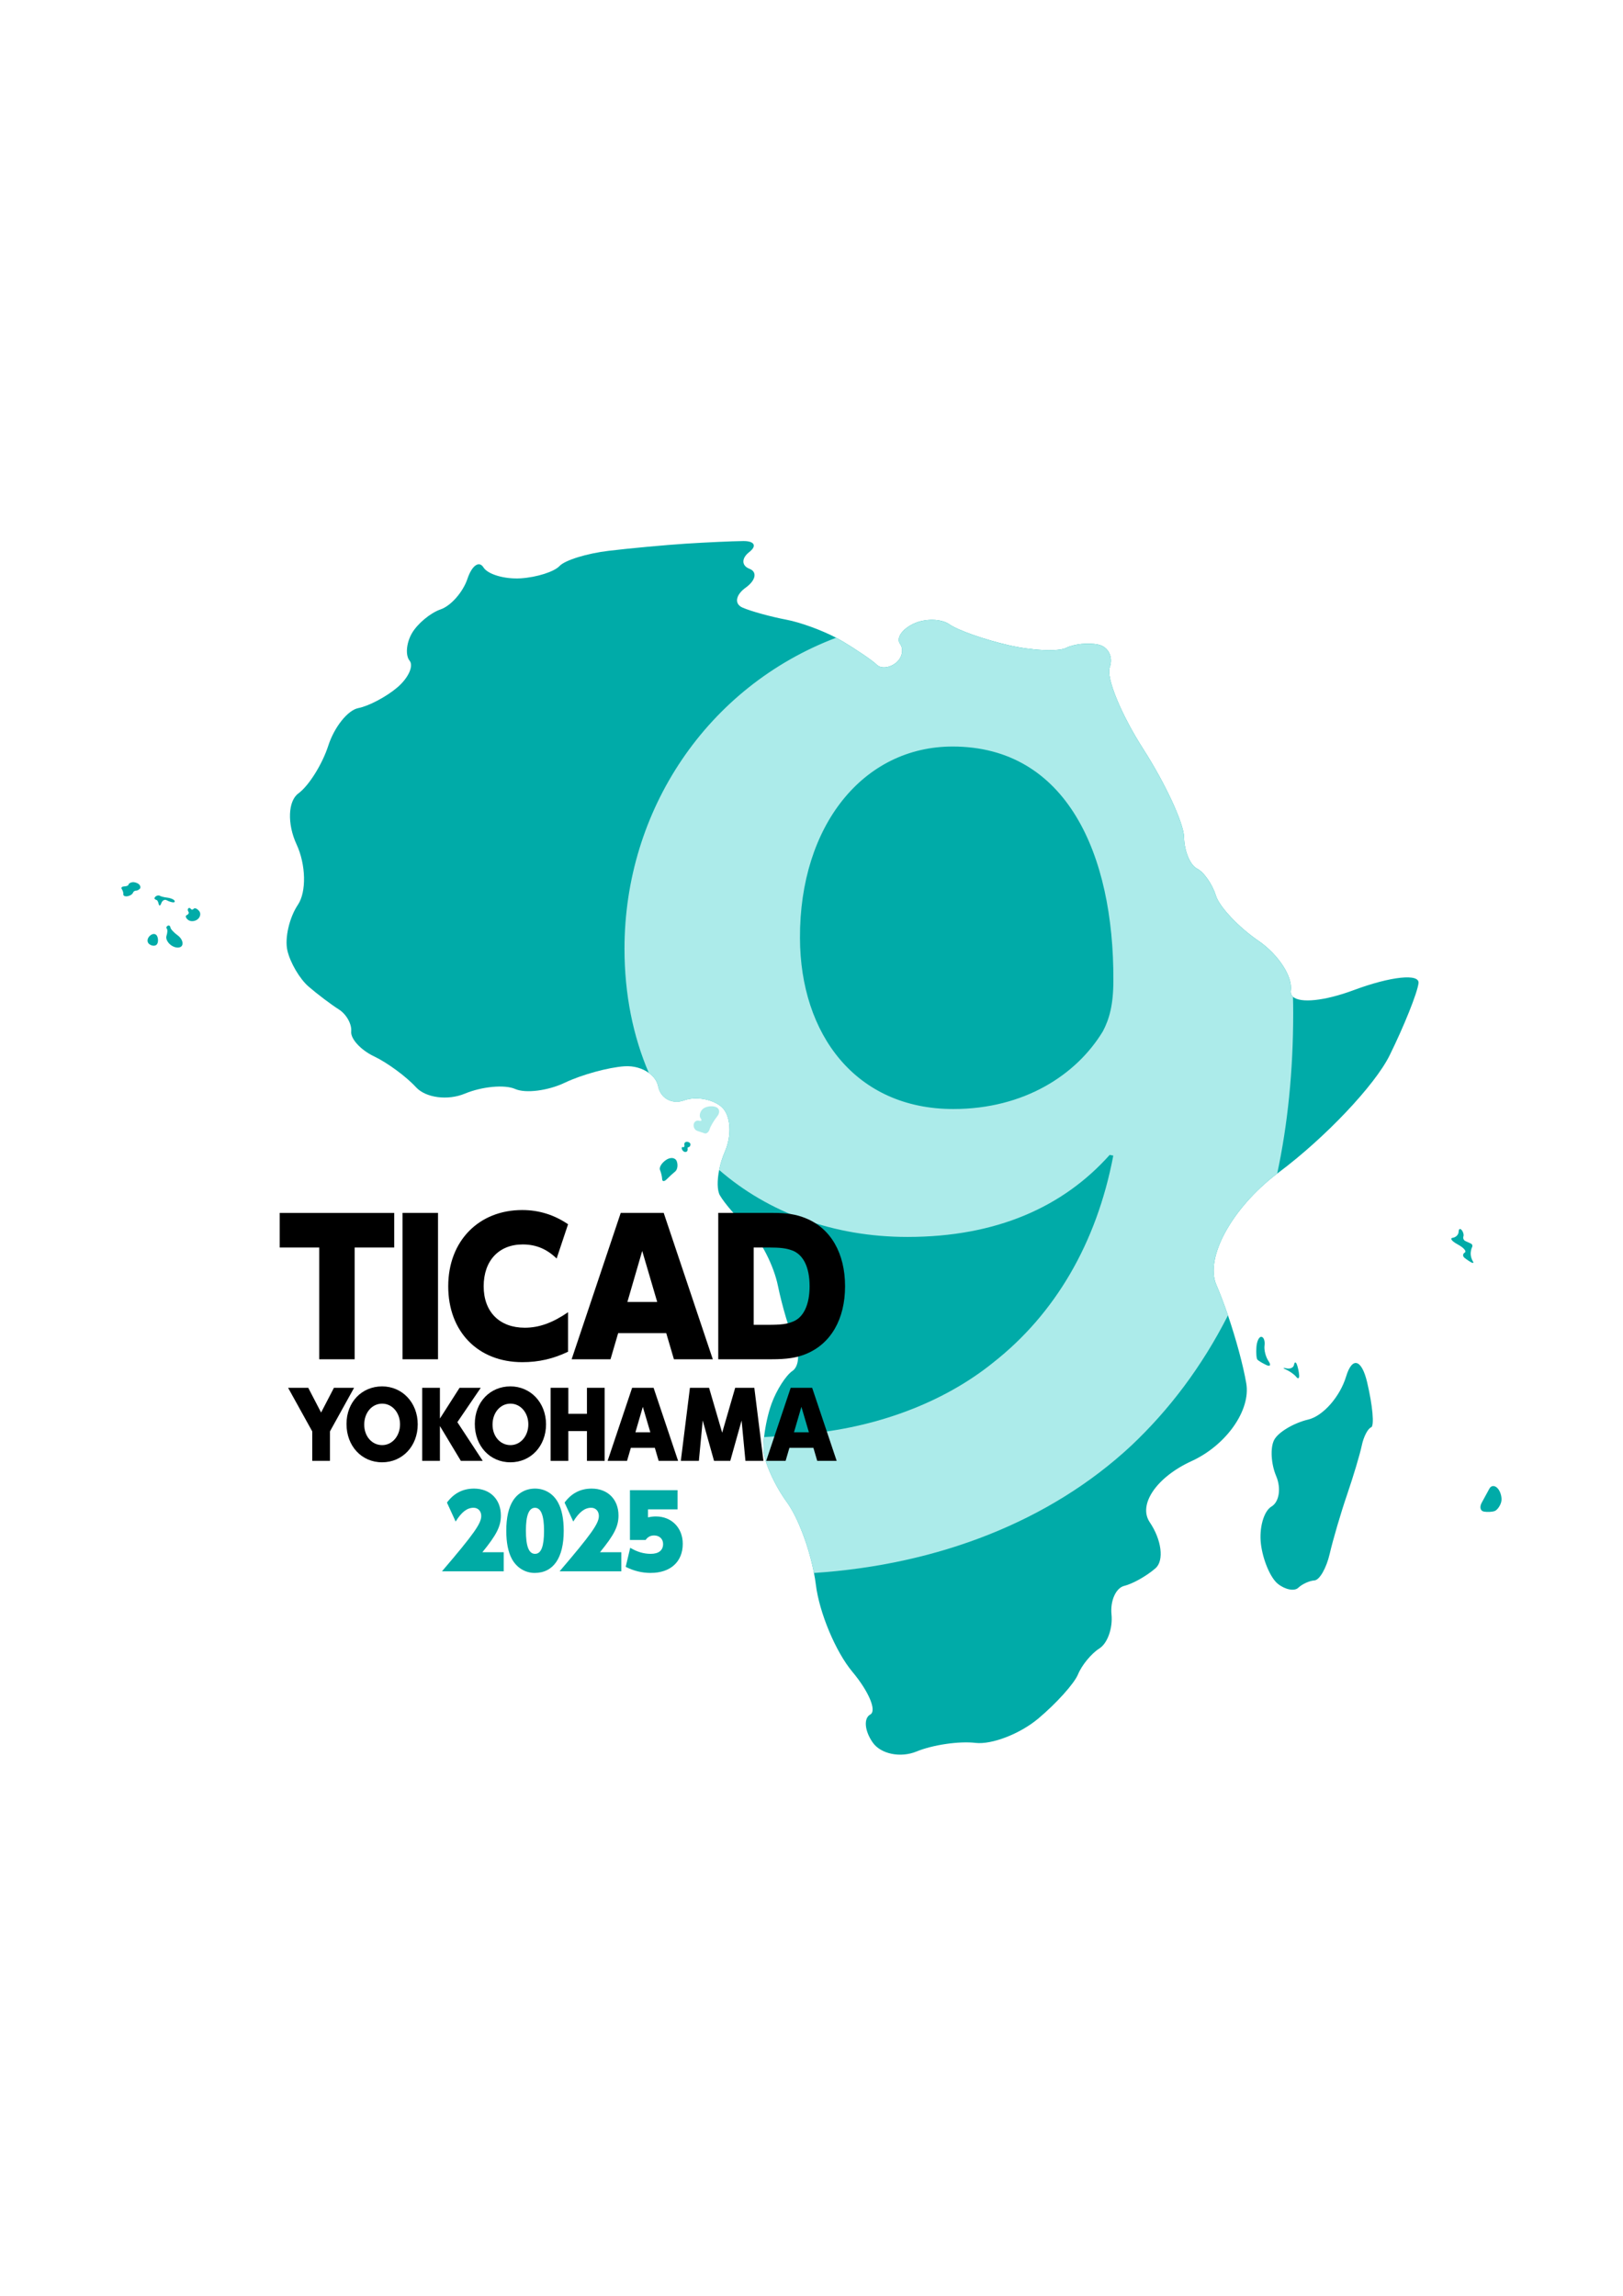 <?xml version="1.0" encoding="UTF-8"?> <svg xmlns="http://www.w3.org/2000/svg" version="1.1" viewBox="0 0 595.28 841.89"><defs><style> .cls-1 { fill: #00aba8; } .cls-2 { fill: #00aba5; } .cls-3 { fill: #acebea; } </style></defs><g><g id="_レイヤー_1" data-name="レイヤー_1"><g><path class="cls-1" d="M544.26,554.31c-1.31-.21-1.67-1.68-.79-3.27s2.14-3.92,2.82-5.17,2.09-1.23,3.14.06,1.57,3.51,1.16,4.95-1.47,2.88-2.35,3.22-2.67.44-3.98.22Z"></path><path class="cls-1" d="M501.45,506.95c2.02,8.59,2.68,15.99,1.45,16.46-1.22.47-2.77,3.47-3.43,6.66s-3.09,11.31-5.39,18.03c-2.3,6.72-5.17,16.49-6.38,21.72-1.21,5.23-3.72,9.61-5.57,9.73s-4.53,1.34-5.95,2.7c-1.43,1.36-4.8.71-7.5-1.45-2.7-2.16-5.49-8.73-6.2-14.6-.71-5.87,1.03-12.06,3.87-13.74s3.61-6.71,1.72-11.17-2.22-10.42-.74-13.25c1.48-2.83,7.12-6.2,12.52-7.49,5.4-1.28,11.64-8.38,13.87-15.77,2.23-7.39,5.71-6.41,7.73,2.17Z"></path><path class="cls-1" d="M471.77,502.28c-1.35-.6-1.33-.83.04-.5s2.64-.25,2.81-1.3.63-1.14,1.01-.2.77,2.71.87,3.96-.38,1.56-1.05.7-2.33-2.06-3.68-2.66Z"></path><path class="cls-1" d="M465.24,499.09c1.02,1.49.67,2.16-.77,1.48s-2.92-1.57-3.28-1.97-.52-2.5-.36-4.66c.17-2.16.99-3.83,1.84-3.72s1.35,1.55,1.13,3.18.42,4.19,1.44,5.69Z"></path><path class="cls-1" d="M534.68,456.35c-2.19-1.18-3.03-2.28-1.86-2.44s2.15-1.15,2.17-2.2.52-1.35,1.1-.67.88,1.74.66,2.37.08,1.38.68,1.67,1.51.72,2.04.94.72.84.44,1.36-.51,1.62-.5,2.44.35,2.01.77,2.64.21.87-.46.52-1.82-1.12-2.56-1.72c-.73-.6-.7-1.47.08-1.93s-.38-1.8-2.57-2.98Z"></path><path class="cls-1" d="M242.07,429.04c-.4-.93.61-2.59,2.24-3.69s3.39-.87,3.91.5c.52,1.37.26,3.07-.59,3.76s-2.25,1.98-3.12,2.86-1.62.85-1.65-.07-.39-2.43-.79-3.36Z"></path><path class="cls-1" d="M250.56,420.65c.38.14.58-.25.45-.87s.32-1.1,1-1.07,1.23.46,1.23.96-.28.94-.61.98-.53.25-.44.48.03.65-.12.96-.63.44-1.04.3-.85-.64-.96-1.12.11-.76.49-.62Z"></path><path class="cls-3" d="M255.71,414.69c-.84-.27-1.42-1.32-1.29-2.32s1-1.62,1.93-1.38,1.22-.15.63-.88-.34-2.17.54-3.19,2.99-1.52,4.68-1.09,2.09,2.01.87,3.54-2.47,3.64-2.79,4.71-1.14,1.76-1.82,1.53-1.92-.63-2.76-.91Z"></path><path class="cls-1" d="M62.51,340.11c-.09-.61-.55-.89-1.02-.62s-.61.75-.3,1.07.25,1.51-.13,2.64.56,2.79,2.08,3.68,3.18.8,3.67-.21-.23-2.65-1.62-3.65c-1.39-1-2.6-2.31-2.69-2.92Z"></path><path class="cls-1" d="M54.74,346.21c-.91-.7-.82-2.07.22-3.04s2.26-.88,2.71.2.36,2.45-.22,3.04-1.8.51-2.71-.2Z"></path><path class="cls-1" d="M69.04,333.12c-.25.29-.21.85.08,1.24s.02.93-.61,1.21-.41,1.07.49,1.77,2.48.59,3.5-.24,1.25-2.21.52-3.06-1.61-1.21-1.95-.8-.83.43-1.09.05-.68-.45-.93-.16Z"></path><path class="cls-1" d="M57.16,328.68c-.44.34-.63.78-.41.98s.56.39.77.43.52.7.7,1.48.61.61.95-.38,1.23-1.47,1.95-1.07,1.8.76,2.38.79.77-.29.43-.73-1.51-.89-2.59-1.01-2.29-.42-2.68-.66-1.06-.16-1.51.18Z"></path><path class="cls-1" d="M45.54,325.07c-.84,0-1.23.45-.86.98s.62,1.4.56,1.92.61.83,1.5.69,1.78-.67,1.98-1.19.69-.89,1.08-.85,1.05-.26,1.46-.67.27-1.17-.31-1.69-1.66-.85-2.39-.75-1.36.49-1.41.86-.77.68-1.61.68Z"></path><path class="cls-1" d="M520.28,360.57c-.48,3.65-5.24,15.56-10.61,26.46-5.37,10.9-23.64,30.19-40.61,42.87-.21.15-.4.31-.61.46-16.62,12.65-26.62,30.9-22.32,40.8,1.4,3.22,2.86,7.1,4.26,11.19,2.94,8.64,5.58,18.29,6.72,24.97,1.67,9.86-7.39,22.7-20.15,28.52-12.76,5.85-19.63,15.91-15.26,22.38,4.36,6.45,5.32,14.05,2.13,16.85-3.19,2.8-8.35,5.72-11.44,6.47-3.11.75-5.22,5.47-4.72,10.48.52,4.99-1.46,10.61-4.43,12.47-2.94,1.86-6.47,6.14-7.85,9.52-1.38,3.36-7.98,10.69-14.66,16.27-6.68,5.58-17.02,9.56-22.95,8.85-5.95-.71-15.66.71-21.59,3.15-5.91,2.44-13.18.94-16.12-3.32-2.97-4.26-3.36-8.87-.88-10.23,2.46-1.36-.5-8.44-6.6-15.72-6.1-7.31-12.11-21.67-13.36-31.95-.17-1.38-.4-2.8-.69-4.26-1.82-9.5-5.91-20.4-9.88-25.87-4.59-6.29-8.48-14.99-8.64-19.32-.04-1.29.04-2.9.23-4.64.44-4.03,1.48-8.79,2.76-12.28,1.8-4.95,5.24-10.34,7.62-11.94,2.38-1.61,2.78-6.26.9-10.36-1.9-4.09-4.68-13.47-6.2-20.86-1.5-7.37-6.26-16.7-10.57-20.76-4.3-4.03-9.13-9.63-10.73-12.45-1-1.8-1.04-5.39-.25-9.31.44-2.23,1.17-4.57,2.11-6.74,2.63-6.03,2.11-13.36-1.17-16.29-3.26-2.94-9.5-4.05-13.84-2.46-4.36,1.57-8.62-.75-9.48-5.16-.38-1.92-1.63-3.63-3.42-4.91-2.32-1.69-5.53-2.65-8.87-2.44-5.91.38-15.79,3.09-21.95,6.03-6.18,2.94-14.37,3.99-18.21,2.3-3.82-1.69-12.11-.92-18.42,1.69-6.29,2.63-14.37,1.57-17.96-2.34-3.57-3.9-10.5-9-15.39-11.32-4.87-2.32-8.64-6.43-8.37-9.13.27-2.69-1.77-6.35-4.57-8.1-2.8-1.77-7.77-5.53-11.03-8.33-3.28-2.82-6.79-8.81-7.81-13.28-1.02-4.49.71-12.05,3.88-16.77,3.17-4.74,2.94-14.7-.52-22.15-3.45-7.45-3.15-15.85.67-18.65,3.84-2.8,8.77-10.69,10.98-17.52,2.21-6.85,7.18-13.05,11.03-13.78,3.84-.75,10.29-4.16,14.32-7.6,4.03-3.45,6.03-7.85,4.47-9.79-1.59-1.94-1.21-6.43.81-9.98,2.03-3.55,6.79-7.52,10.57-8.83,3.78-1.29,8.21-6.35,9.84-11.21,1.63-4.87,4.26-6.74,5.87-4.18,1.61,2.57,7.75,4.36,13.66,4.01,5.89-.38,12.32-2.42,14.28-4.55,1.96-2.11,10.09-4.61,18.04-5.55,7.98-.96,20.65-2.11,28.17-2.61,7.52-.48,17.04-.92,21.15-.96,4.11-.04,5.1,1.77,2.19,4.03-2.9,2.26-2.86,5.01.08,6.14,2.94,1.13,2.32,4.24-1.36,6.89-3.7,2.65-4.28,5.93-1.29,7.29,2.99,1.34,10.27,3.36,16.22,4.49,5.12.98,12.74,3.76,18.21,6.6.86.46,1.67.92,2.42,1.36,5.41,3.24,11.05,7.1,12.53,8.58,1.46,1.46,4.59,1.17,6.93-.67s3.03-4.99,1.55-7.04c-1.5-2.03.73-5.35,4.95-7.35,4.24-2,10.19-1.9,13.24.25,3.07,2.15,12.74,5.55,21.51,7.58,8.77,2.03,18.33,2.46,21.22,1.02,2.9-1.46,8.25-2,11.88-1.19,3.65.81,5.49,4.57,4.13,8.33-1.38,3.78,4.16,17.25,12.3,29.96,8.14,12.72,14.87,27.25,14.95,32.3.08,5.05,2.21,10.23,4.72,11.51,2.53,1.27,5.64,5.7,6.93,9.86,1.27,4.13,8.31,11.63,15.6,16.62,7.31,4.99,12.65,13.18,11.9,18.17-.15,1,.15,1.8.81,2.38,2.69,2.4,11.53,1.57,22.34-2.46,13.51-5.03,24.16-6.16,23.7-2.51Z"></path><path class="cls-3" d="M474.24,365.54c-.67-.58-.96-1.38-.81-2.38.75-4.99-4.59-13.18-11.9-18.17-7.29-4.99-14.32-12.49-15.6-16.62-1.29-4.16-4.41-8.58-6.93-9.86-2.51-1.27-4.64-6.45-4.72-11.51-.08-5.05-6.81-19.59-14.95-32.3-8.14-12.72-13.68-26.18-12.3-29.96,1.36-3.76-.48-7.52-4.13-8.33-3.63-.81-8.98-.27-11.88,1.19-2.88,1.44-12.45,1-21.22-1.02-8.77-2.03-18.44-5.43-21.51-7.58-3.05-2.15-9-2.26-13.24-.25-4.22,2-6.45,5.32-4.95,7.35,1.48,2.05.79,5.2-1.55,7.04s-5.47,2.13-6.93.67c-1.48-1.48-7.12-5.35-12.53-8.58-.75-.44-1.57-.9-2.42-1.36-47.36,17.96-77.62,63.31-77.62,114.03,0,16.77,3.15,32.09,8.92,45.58,1.8,1.27,3.05,2.99,3.42,4.91.86,4.41,5.12,6.72,9.48,5.16,4.34-1.59,10.59-.48,13.84,2.46,3.28,2.92,3.8,10.25,1.17,16.29-.94,2.17-1.67,4.51-2.11,6.74,18.04,15.66,42.01,24.56,69.07,24.56,32.64,0,57.11-10.98,74.17-30.09l1.32.27c-6.14,32.3-21.49,58.11-43.89,75.76-18.83,15.26-43.85,24.1-69.28,26.33-5.62.48-10.5.88-14.91,1.13-.19,1.73-.27,3.34-.23,4.64.17,4.32,4.05,13.03,8.64,19.32,3.97,5.47,8.06,16.37,9.88,25.87,45.77-3.03,86.7-19.06,116.33-46.65,13.89-13.09,25.96-28.98,35.52-47.82-1.4-4.09-2.86-7.98-4.26-11.19-4.3-9.9,5.7-28.15,22.32-40.8,3.82-17.87,5.87-37.46,5.87-58.86,0-2-.02-3.99-.08-5.95ZM404.47,378.25c-9.65,15.91-28.84,28.44-54.81,28.44-35.77,0-56.17-27.4-56.25-62.75-.15-41.26,23.3-70.18,55.98-70.18,41.8,0,59.2,39.51,58.97,85.84,0,8.85-1.48,14.12-3.88,18.65Z"></path><g><g><path class="cls-2" d="M162.1,576.22c11.71-13.7,14.41-17.55,14.41-20.3,0-1.76-1.14-3.01-2.81-3.01-2.39,0-4.43,1.58-6.58,5.06l-3.19-6.96c2.56-3.45,5.85-5.13,9.94-5.13,5.89,0,9.84,3.96,9.84,9.86,0,3.99-1.56,7.07-6.79,13.48h7.83v7h-22.65Z"></path><path class="cls-2" d="M196.11,576.81c-3.5,0-6.65-1.94-8.38-5.17-1.35-2.49-2.04-5.97-2.04-10.3,0-4.8.87-8.61,2.53-11.14,1.83-2.78,4.71-4.32,8-4.32,3.64,0,6.72,1.87,8.49,5.17,1.35,2.49,2.05,5.94,2.05,10.33,0,9.93-3.81,15.43-10.64,15.43ZM196.22,552.92c-2.22,0-3.33,2.79-3.33,8.32,0,5.83,1.07,8.57,3.36,8.57s3.29-2.86,3.29-8.46-1.11-8.43-3.33-8.43Z"></path><path class="cls-2" d="M205.24,576.22c11.71-13.7,14.41-17.55,14.41-20.3,0-1.76-1.14-3.01-2.81-3.01-2.39,0-4.43,1.58-6.58,5.06l-3.19-6.96c2.56-3.45,5.85-5.13,9.94-5.13,5.89,0,9.84,3.96,9.84,9.86,0,3.99-1.56,7.07-6.79,13.48h7.83v7h-22.65Z"></path><path class="cls-2" d="M238.71,576.81c-3.26,0-6.23-.73-9.22-2.23l1.66-7c2.46,1.5,4.96,2.23,7.52,2.23,2.91,0,4.54-1.28,4.54-3.63,0-1.83-1.35-3.11-3.29-3.11-1.32,0-2.32.51-3.12,1.65h-5.75v-18.25h17.46v7.03h-10.84v2.93c1.28-.26,2.01-.33,2.91-.33,5.75,0,9.84,4.18,9.84,10.04,0,6.56-4.5,10.66-11.71,10.66Z"></path></g><g><path d="M121.02,524.92v10.79h-6.49v-10.79l-8.86-16h7.39l4.71,9.07,4.71-9.07h7.39l-8.86,16Z"></path><path d="M140.14,536.24c-7.52,0-13.05-5.97-13.05-14.05s5.65-13.79,13.05-13.79,13.07,5.94,13.07,13.92-5.59,13.92-13.07,13.92ZM140.17,514.73c-3.74,0-6.58,3.3-6.58,7.69s2.9,7.52,6.58,7.52,6.55-3.33,6.55-7.62-2.87-7.59-6.55-7.59Z"></path><path d="M169.03,535.71l-7.68-12.77v12.77h-6.49v-26.79h6.49v11.28l7.21-11.28h7.77l-8.58,12.6,9.3,14.18h-8.02Z"></path><path d="M187.2,536.24c-7.52,0-13.05-5.97-13.05-14.05s5.65-13.79,13.05-13.79,13.07,5.94,13.07,13.92-5.59,13.92-13.07,13.92ZM187.23,514.73c-3.74,0-6.58,3.3-6.58,7.69s2.9,7.52,6.58,7.52,6.55-3.33,6.55-7.62-2.87-7.59-6.55-7.59Z"></path><path d="M215.28,535.71v-10.92h-6.83v10.92h-6.49v-26.79h6.49v9.54h6.83v-9.54h6.49v26.79h-6.49Z"></path><path d="M241.58,535.71l-1.4-4.78h-8.8l-1.4,4.78h-7.12l8.99-26.79h7.87l8.99,26.79h-7.12ZM235.78,515.88l-2.72,9.34h5.46l-2.75-9.34Z"></path><path d="M273.41,535.71l-1.41-14.81-4.15,14.81h-5.96l-4.15-14.81-1.41,14.81h-6.62l3.34-26.79h7.02l4.81,16.46,4.77-16.46h7.02l3.34,26.79h-6.62Z"></path><path d="M299.74,535.71l-1.4-4.78h-8.8l-1.4,4.78h-7.12l8.99-26.79h7.87l8.99,26.79h-7.12ZM293.94,515.88l-2.72,9.34h5.46l-2.75-9.34Z"></path></g><g><path d="M130.08,457.48v40.98h-13v-40.98h-14.5v-12.69h42.01v12.69h-14.5Z"></path><path d="M147.65,498.46v-53.68h13v53.68h-13Z"></path><path d="M191.6,499.52c-16.26,0-27.2-11.17-27.2-27.83s11.26-27.96,27.14-27.96c6.13,0,11.81,1.78,16.81,5.22l-4.19,12.56c-3.62-3.5-7.56-5.16-12.44-5.16-8.75,0-14.32,5.95-14.32,15.34s5.82,15.2,15.07,15.2c5.25,0,10.19-1.78,15.88-5.68v14.48c-5.37,2.58-10.75,3.83-16.75,3.83Z"></path><path d="M247.18,498.46l-2.82-9.59h-17.63l-2.81,9.59h-14.26l18.01-53.68h15.76l18.01,53.68h-14.26ZM235.55,458.73l-5.44,18.71h10.94l-5.5-18.71Z"></path><path d="M295.7,496.48c-3.56,1.45-7,1.98-12.88,1.98h-19.38v-53.68h19.82c5.38,0,8.81.53,12.31,1.98,9.13,3.7,14.38,12.82,14.38,24.92s-5.25,21.09-14.25,24.79ZM290.5,458.53c-2.19-.79-4.19-1.06-8.69-1.06h-5.38v28.36h5.13c5,0,7.19-.27,9.44-1.26,3.82-1.59,5.94-6.28,5.94-12.89,0-7.01-2.31-11.63-6.44-13.16Z"></path></g></g></g></g></g></svg> 
